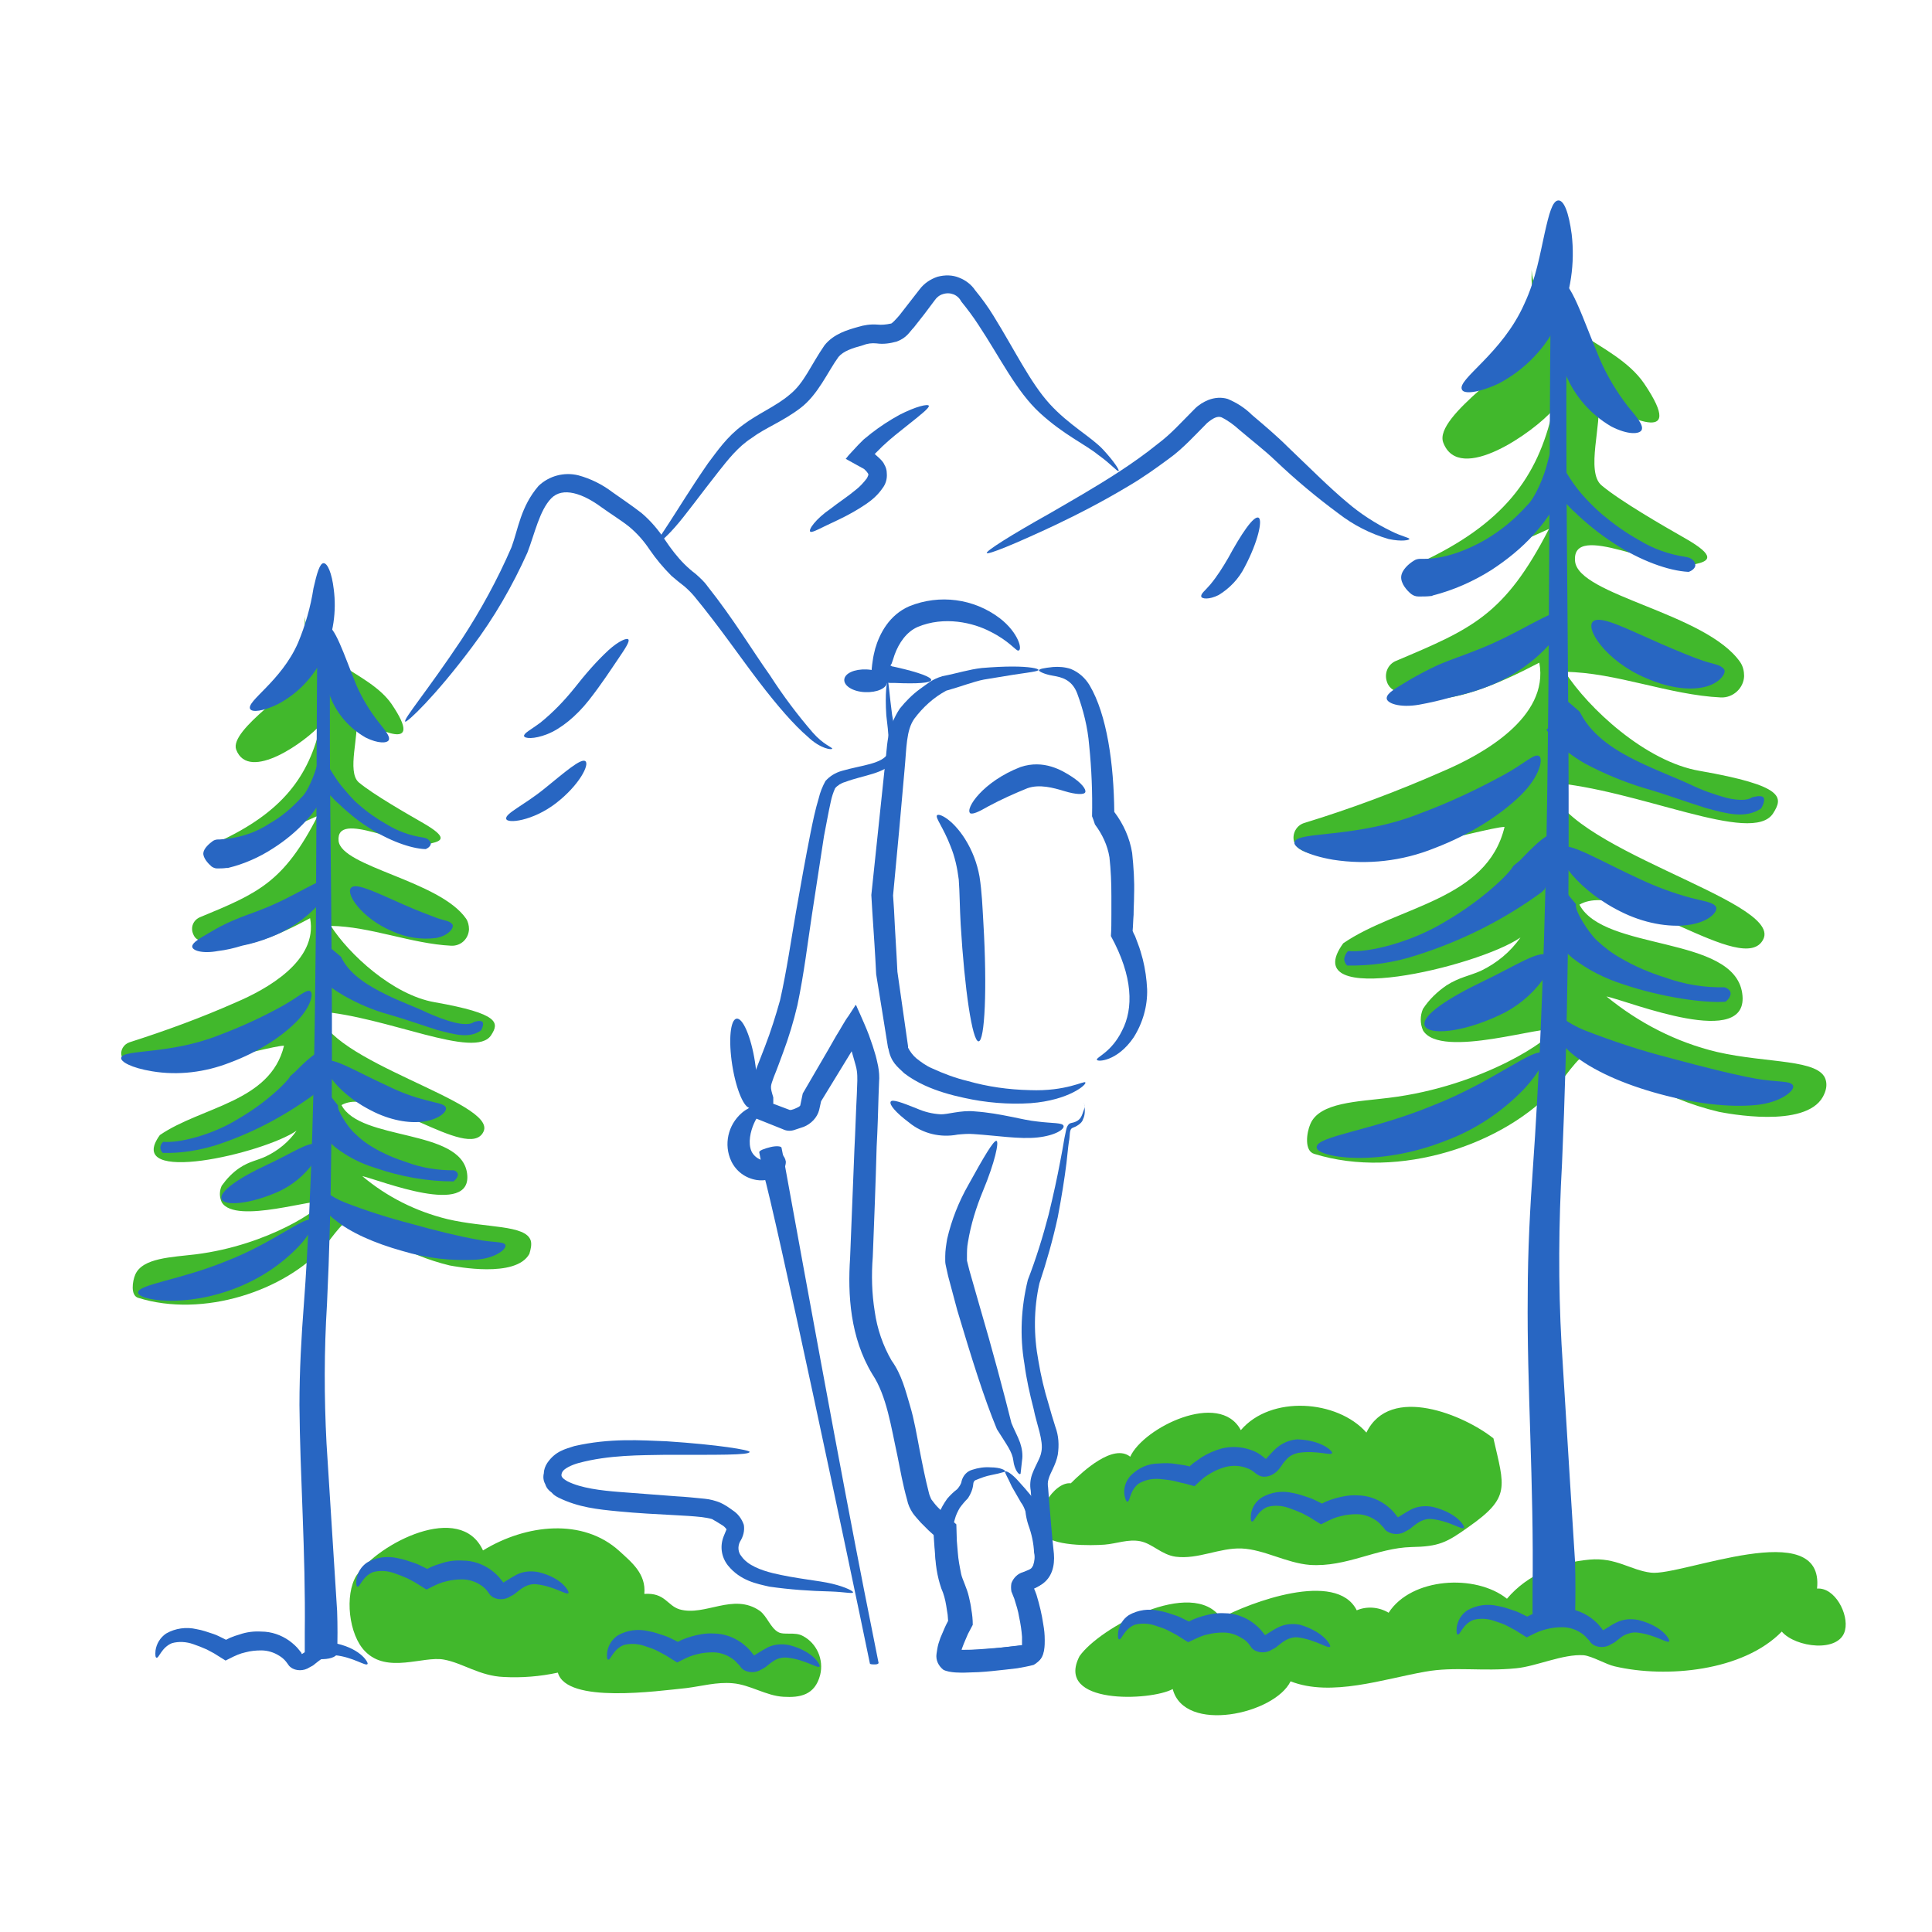 <?xml version="1.0" encoding="utf-8"?>
<!-- Generator: Adobe Illustrator 28.0.0, SVG Export Plug-In . SVG Version: 6.00 Build 0)  -->
<svg version="1.1" id="Layer_1" xmlns="http://www.w3.org/2000/svg" xmlns:xlink="http://www.w3.org/1999/xlink" x="0px" y="0px"
	 viewBox="0 0 400 400" style="enable-background:new 0 0 400 400;" xml:space="preserve">
<style type="text/css">
	.st0{fill:#41B82C;}
	.st1{fill:#2866C2;}
</style>
<path class="st0" d="M378,223.6c-1.2-4.4-12.1-3.4-22.5-5.8c-8.4-2-16.2-6-22.9-11.5c4.7,1,29.9,11.3,28.1-0.7s-28.6-8.6-33.7-18.3
	c9.4-5.5,34.2,15.4,38.1,7.1c3.8-8.1-42.6-18.8-44.3-32.4c18.2,1.3,42,13.1,46.3,6.4c2.1-3.3,2.5-5.7-15.2-8.8
	c-11.2-1.9-23.1-13-27.9-20.5c10.5,0.1,21.6,4.8,32.3,5.3c2.5,0.1,4.7-1.9,4.8-4.4c0-1-0.2-2-0.8-2.9c-7.1-10.2-33.5-13.8-34.2-20.9
	c-0.8-8.5,17.7,2.2,24.9,0.6c2.8-0.6,4.5-1.6-2.2-5.4c-4.4-2.5-13.4-7.7-17.2-10.9c-3.4-2.8,0.2-13.1-0.8-17.3
	c5.5,2.7,18.8,9.8,9.6-3.8c-6.2-9.1-22.4-11.4-23.3-23.5v2.1l0.8,12.2c-2.9,4.6-21.1,16-19.1,21.4c3.3,8.9,18.9-2.3,22.7-6.7
	c-3.1,14-10.3,23.6-27.5,31.6c5.8,2.7,21-4.4,26.7-7c-9.2,17.9-16,20.7-31.6,27.3c-1.8,0.7-2.6,2.7-1.9,4.5c0.2,0.6,0.7,1.2,1.2,1.5
	c8.3,5.5,22.6-1.6,30.3-5.6c2.1,11.4-12,19.1-20,22.5c-9.3,4.1-18.9,7.7-28.7,10.7c-1.6,0.5-2.5,2.2-2.1,3.8
	c0.2,0.7,0.6,1.2,1.2,1.6c7.9,5,38.1-4.5,42.4-4.6c-3.6,15.2-22.2,16.4-33.4,24.1c-10,13.8,27.9,4.9,36.7-1.2
	c-2.1,3-4.9,5.3-8.2,6.9c-2.5,1.1-4.4,1.3-7.1,3c-1.9,1.3-3.6,2.9-4.9,4.9c-0.6,1.4-0.6,3,0,4.4c3.6,6.2,26.2-1.5,26.7,0.1
	c0.4,1.3-14,11.5-33.8,13.9c-6.3,0.8-14.3,0.9-16.2,5.4c-0.8,1.8-1.3,5.6,0.8,6.2c17.4,5.4,39.5-1.8,50.3-14.1
	c2.2-2.4,5-7.4,8.3-7.6c1.9-0.1,7,5.2,8.5,6.1c5.1,3.2,10.8,5.5,16.7,6.9c1.6,0.3,17.8,3.5,21.5-3.1
	C378.1,225.8,378.3,224.7,378,223.6z"/>
<path class="st0" d="M309.2,297.8c-6-4.8-21.4-11.3-26.3-1.2c-6-6.8-19.8-7.8-26-0.5c-4.4-8.3-20.2-0.5-22.9,5.5
	c-3.5-2.8-9.8,3-12.3,5.5c-3.5-0.4-8,6.8-5.9,10.3c1.7,2.8,10.2,2.6,12.9,2.4c2.5-0.2,4.9-1.2,7.4-0.7s4.4,2.8,7.3,3.2
	c4.7,0.6,9.1-1.9,13.7-1.7s9.2,3,14.1,3.4c7.6,0.5,13.8-3.5,21-3.7c5.7-0.1,7.3-0.9,11.9-4.2C312.8,310,311.5,307.9,309.2,297.8z"/>
<path class="st0" d="M223.5,342.9c4-5.8,23.4-16.5,29.3-7.9c5.9-3.2,23.9-10,28.1-1.6c2.1-0.9,4.6-0.7,6.6,0.5
	c4.7-7.3,18-8.1,24.5-2.9c4.3-5.1,10.6-7.5,17.1-8.1c5.5-0.5,8.5,2.2,12.7,2.7c6.2,0.8,36-12,34.4,3.3c3.7-0.3,6.6,5.3,5.8,8.6
	c-1.1,4.8-10.3,3.6-13.1,0.3c-8,8.2-23.9,9.7-34.6,7.2c-1.8-0.4-4.6-2.1-6.4-2.3c-4.3-0.3-9.8,2.3-14,2.7c-7,0.7-12.7-0.4-18.8,0.7
	c-8.6,1.5-19.5,5.3-27.9,2c-3.3,6.8-22,10.9-24.4,1.6C238.2,352.2,218.3,353,223.5,342.9z"/>
<path class="st0" d="M73.8,326.2c4.6-6.7,21.5-15.4,26.2-5.2c9-5.5,20.7-6.7,28.2,0.1c2.5,2.3,5.6,4.7,5.2,8.9
	c4.3-0.3,4.7,2.4,7.3,3.2c5.3,1.5,11.1-3.5,16.6,0.3c1.5,1.1,2.2,3.5,3.8,4.4c1.2,0.7,3.5-0.1,5.1,0.8c2.9,1.5,4.4,4.9,3.6,8.1
	c-1.1,4.2-4.2,4.7-7.6,4.5c-3.6-0.2-6.9-2.5-10.5-2.8c-3.3-0.3-6.4,0.6-9.6,1c-6,0.6-24.8,3.3-26.6-3.2c-3.7,0.8-7.5,1.1-11.2,0.9
	c-5-0.2-8.5-2.9-12.4-3.6c-4.3-0.8-11.7,3-16.3-1.7C72.2,338.5,71.3,330.2,73.8,326.2z"/>
<path class="st1" d="M215.1,138.8c0-0.3,1-0.5,2.9-0.7c1.2-0.1,2.5,0,3.7,0.4c1.7,0.7,3,1.9,3.9,3.4c3.6,6.1,5,16.3,5.1,26.2l0,0
	c1.9,2.5,3.2,5.4,3.7,8.5c0.3,2.9,0.5,5.8,0.4,8.7c0,1.4-0.1,2.7-0.1,4.1c-0.1,1.1-0.1,2.2-0.2,3.3c-0.1-0.2,0.2,0.6,0.5,1.1
	l0.6,1.6c0.4,1,0.7,2.1,1,3.2c0.5,2,0.8,4.1,0.9,6.2c0.1,3.5-0.9,7-2.8,10c-3.4,5-7.6,5.1-7.6,4.6c-0.2-0.5,3-1.5,5.2-6
	c2.4-4.6,2.3-11.2-2.3-19.6c0.1-1.4,0.1-2.9,0.1-4.4c0-1.3,0-2.6,0-3.9c0-2.7-0.1-5.3-0.4-8c-0.4-2.5-1.5-4.8-3-6.8l-0.3-0.9
	l-0.3-0.8c0.1-4.9-0.1-9.8-0.6-14.7c-0.3-3.7-1.2-7.3-2.5-10.8c-1.1-2.8-3.2-3.3-5-3.6S215.1,139,215.1,138.8z"/>
<path class="st1" d="M224.4,228.4c0.1,0,0.2,0.5,0.2,1.5c0,0.7-0.1,1.3-0.4,1.9c-0.2,0.8-1.5,1.5-2.1,1.7c-0.8,0.3-0.5,1.5-0.8,2.9
	c-0.2,1.3-0.3,2.8-0.5,4.4c-0.4,3.2-1,7-1.8,11.2c-1,4.6-2.3,9.2-3.8,13.7c-1.2,5.3-1.2,10.8-0.2,16.1c0.5,3,1.2,6,2.1,8.9
	c0.4,1.5,0.9,3.1,1.4,4.7c0.7,1.9,0.8,3.8,0.5,5.8c-0.4,2.1-1.6,3.8-1.9,5c-0.2,0.6-0.2,1.2-0.1,1.8l0.2,2.7c0.3,3.6,0.6,7.3,1,11
	c0.1,1.2,0,2.5-0.4,3.6c-0.5,1.4-1.5,2.5-2.8,3.1c-1.2,0.6-0.7,0.3-0.9,0.5c0,0.1,0-0.1,0.5,1.3c0.6,2,1.1,4,1.4,6.1
	c0.2,1.1,0.3,2.1,0.3,3.2c0,0.8,0.1,3.5-1.4,4.5c-0.8,0.4-1.6,0.7-2.5,0.8l-1.6,0.2l-3.1,0.4c-2.1,0.2-4.2,0.4-6.3,0.5
	c-1.4,0.1-2.7,0.1-4.1-0.1c-1.8-0.1-3.1-1.6-3-3.3c0-0.1,0-0.3,0-0.4c0.2-1.5,0.6-2.9,1.2-4.2l1.2-2.5l-0.2-1.6
	c-0.1-0.7-0.2-1.5-0.4-2.2c-0.3-1.5-0.9-2.4-1.6-4.5c-0.4-1.7-0.7-3.5-0.9-5.2l-0.2-2.6l-0.1-1.5l-1-0.9l-1.7-1.7
	c-0.5-0.6-1.1-1.2-1.6-1.9c-0.6-0.9-1-1.8-1.2-2.8c-0.9-3.2-1.4-6.1-2-9.1c-1.3-5.9-2.2-12.4-5.2-16.9c-4.6-7.6-5.1-16.5-4.6-24
	c0.3-7.7,0.6-15.2,0.9-22.6c0.2-3.8,0.3-7.6,0.5-11.4l0.1-2.8c0-0.7,0-1.3-0.1-2c-0.1-0.8-0.4-1.6-0.6-2.4l-0.4-1.4
	c0,0-0.1-0.4-0.1-0.2l-1.1,1.8L170,228l-0.4,1.8c-0.4,1.6-1.7,2.9-3.2,3.5c-0.6,0.2-1.2,0.4-1.8,0.6c-0.8,0.3-1.7,0.3-2.5-0.1
	l-5.5-2.2l-2.4-1l1.5-2.1l0.3-0.5v-0.1v-0.1c-0.3-1-0.4-2.1-0.4-3.1c0-0.6,0.2-1.3,0.4-1.9l0.5-1.3c0.6-1.6,1.3-3.3,1.9-4.9
	c1.2-3.1,2.2-6.3,3.1-9.5c1.4-6.2,2.3-12.6,3.3-18.3s2-11.3,3-16.3c0.5-2.5,1-4.9,1.7-7.2c0.3-1.3,0.8-2.5,1.4-3.6
	c0.9-1,2-1.7,3.4-2.1c4.1-1.2,8.4-1.4,9.6-3.7c0.6-1.1,0.1-2.5,0-4s-0.3-2.7-0.4-3.8c-0.3-4.6,0.1-7,0.3-7s0.3,2.4,0.9,6.9
	c0.2,1.1,0.4,2.4,0.7,3.7s1,2.9,0.1,5s-2.9,2.9-4.8,3.5s-3.9,1-5.7,1.7c-0.8,0.2-1.6,0.7-2.1,1.3c-0.4,0.9-0.7,1.8-0.9,2.8
	c-0.5,2.2-0.9,4.6-1.4,7.1l-2.5,16.3c-0.9,5.9-1.6,12-3,18.7c-0.8,3.4-1.8,6.7-3,9.9c-0.6,1.6-1.2,3.3-1.9,5c-0.7,2-0.8,1.9-0.1,4.2
	v1.1l-0.1,1.1l-0.9,1.4l-0.9-3l5.3,2c0.1,0,0,0,0.3,0c0.4-0.1,0.7-0.2,1.1-0.4c0.7-0.3,0.8-0.5,0.8-0.6l0.5-2.4l5.3-9.1l1.6-2.8
	c0.9-1.4,1.7-3,2.6-4.2l1.3-2c0.2-0.6,0.4,0.2,0.5,0.4l0.5,1.1c0.6,1.4,1.3,2.9,1.9,4.5l0.8,2.3l0.4,1.3c0.3,0.9,0.5,1.9,0.7,2.8
	c0.2,1.1,0.3,2.2,0.2,3.4l-0.1,2.6c-0.1,3.5-0.2,7.1-0.4,10.7c-0.2,7.5-0.5,15.1-0.8,22.8c-0.3,3.8-0.2,7.6,0.4,11.3
	c0.5,3.6,1.7,7.1,3.5,10.2c2.1,2.9,2.9,6.3,3.8,9.3s1.4,6.1,2,9.2s1.2,6.1,1.9,8.8c0.1,0.5,0.3,0.9,0.5,1.4c0.4,0.5,0.8,1.1,1.3,1.6
	l1.5,1.5l0.8,0.7l1.6,1.4l0.1,3.4l0.2,2.4c0.1,1.5,0.4,3,0.7,4.5c0.2,1,1.2,2.9,1.6,4.7c0.2,0.9,0.4,1.7,0.5,2.6
	c0.2,1.1,0.3,2.1,0.3,3.2l-1,1.9l-0.6,1.4c-0.4,0.9-0.8,2.1-0.7,1.8c0.1,0.1-0.6,0.1,2.2,0.1c2-0.1,4.1-0.2,6.1-0.5l3-0.3l1.7-0.2
	c0.1,0.5,0.1-1.9-0.2-3.6c-0.3-1.8-0.6-3.6-1.2-5.4c0-0.5-1.4-2.5-0.8-4c0.3-0.8,0.8-1.4,1.6-1.8c0.8-0.4,1.6-0.7,1.8-0.8
	c1-0.5,1.2-1.1,1.1-2.9c-0.3-3.7-0.5-7.3-0.8-10.9l-0.2-2.6c-0.2-1.1-0.1-2.3,0.3-3.4c0.8-2.1,1.7-3.3,1.9-4.6
	c0.5-2.3-1-5.8-1.6-8.9c-0.8-3.1-1.5-6.2-1.9-9.3c-1-5.8-0.7-11.7,0.7-17.4c1.7-4.4,3.1-8.9,4.3-13.5c1-4.1,1.8-7.8,2.4-11
	c0.3-1.6,0.6-3.1,0.8-4.4c0.1-0.7,0.3-1.4,0.4-2s0.4-1.5,1.1-1.6c2.2-0.4,2.2-1.8,2.6-2.7S224.4,228.4,224.4,228.4z"/>
<path class="st1" d="M208.1,304.7c0.2-0.3,1.4,0.4,2.8,2c0.9,1,1.8,2,2.6,3c0.6,0.7,1.1,1.5,1.5,2.4c0.2,0.9,0.4,1.7,0.8,2.5
	c1,2,1.6,4.2,1.9,6.5c0.3,1.5,0.2,3-0.2,4.4c-0.4,1.8-2.9,3.3-3.5,3.4c-0.2,0.2-0.2,0,0,0.6c0.5,1.4,1,2.8,1.3,4.3
	c0.3,1.5,0.6,3.1,0.8,4.6c0.1,0.9,0.1,1.8,0,2.8c0,1.5-0.8,2.8-2.1,3.5c-1.1,0.3-2.3,0.5-3.4,0.7l-2.6,0.3c-1.8,0.2-3.6,0.4-5.4,0.5
	l-2.9,0.1c-0.5,0-3.1,0.1-4.4-0.6c-1-0.8-1.6-2-1.4-3.3c0.1-0.7,0.2-1.4,0.4-2.1l0.4-1.2c0.3-0.7,0.6-1.4,0.9-2.1s0.8-1.6,0.7-1.4
	c0-0.4-0.1-0.9-0.1-1.3c-0.1-0.6-0.2-1.3-0.3-1.9c-0.2-1.2-0.5-2.4-1-3.5c-0.9-2.6-1.3-5.3-1.3-8.1c-0.1-1.2-0.1-2.4,0-3.6
	c0.1-1.3,0.4-2.6,0.8-3.8c0.4-1.1,1-2.1,1.7-3.1c0.6-0.7,1.3-1.4,2.1-2c0.4-0.5,0.8-1,0.9-1.7c0.3-1.1,1.1-2,2.2-2.3
	c1.2-0.4,2.5-0.6,3.8-0.5C207.1,303.8,208.3,304.4,208.1,304.7c-1,0.3-1.9,0.5-2.9,0.7c-1.1,0.2-2.1,0.6-3.1,1
	c-0.4,0.1-0.6,0.5-0.6,0.9c-0.1,1-0.5,2-1.1,2.9c-0.6,0.6-1.2,1.3-1.7,2c-0.4,0.7-0.8,1.5-1,2.3c-0.3,0.9-0.4,1.7-0.4,2.6
	c0.1,1.1,0.2,2.2,0.2,3.4c0.2,2.3,0.6,4.5,1.4,6.7c0.6,1.3,1.1,2.8,1.4,4.2c0.2,0.7,0.3,1.5,0.4,2.2c0.2,1,0.2,1.9,0.3,2.9
	c-0.7,1.4-0.8,1.6-1.1,2.4l-0.8,1.8l-0.3,0.9l0,0l0,0c-0.7,0,1.8,0,3.5-0.1l5.2-0.4l4.1-0.5l0,0c0-0.2,0-1.1,0-1.7
	c-0.1-1.4-0.3-2.7-0.6-4.1c-0.2-1.3-0.6-2.5-1-3.8l-0.6-1.5c-0.1-0.6-0.1-1.1,0-1.7c0.4-1.1,1.3-2,2.4-2.3c1.8-0.7,1.7-0.7,2.1-1.4
	c0.3-0.9,0.4-1.8,0.2-2.6c-0.1-2-0.5-3.9-1.2-5.8c-0.3-0.9-0.5-1.9-0.6-2.8c-0.2-0.6-0.5-1.3-0.9-1.8l-1.9-3.3
	C208.6,305.8,208,304.9,208.1,304.7z"/>
<path class="st1" d="M210.8,134.7c-0.5,0-1.9-2-5.7-3.9c-3.6-1.9-9.6-3.3-15.1-1c-2.3,1-3.9,3.3-4.8,5.8c-0.2,0.6-0.4,1.3-0.6,1.8
	l-0.2,0.3c-0.1,0.2,0.1,0.1,0.2,0.2c0.1,0.1,0.2,0.1,0.3,0.1l0.9,0.2c4.4,1,7.1,2,7,2.6s-2.9,0.8-7.5,0.6h-0.9l-1.5-0.1
	c-0.6,0-1.1-0.1-1.6-0.2l-0.8-0.1c-0.3,0-0.1-0.5-0.1-0.7c0-1.2,0.1-2.4,0.3-3.6c0.1-0.8,0.3-1.6,0.5-2.4c0.9-3.1,2.9-7,7.1-8.8
	c6.2-2.5,13.3-1.6,18.7,2.5C210.9,131,211.8,134.7,210.8,134.7z"/>
<path class="st1" d="M224.7,224.1c0.4,0.4-3.4,3.7-11.3,4.3c-4.6,0.3-9.3-0.1-13.8-1.1c-2.8-0.6-5.6-1.4-8.2-2.6
	c-1.5-0.7-2.9-1.5-4.2-2.5c-1.3-1.3-2.8-2.2-3.3-5.3v0.3c-0.8-4.9-1.6-10.1-2.5-15.5c-0.2-4.2-0.5-8.5-0.8-13l-0.2-3.4l2.8-26.6
	c0.3-2.1,0.3-3.8,0.7-6.1c0.4-2.1,1.2-4.1,2.4-5.9c1.2-1.5,2.6-2.9,4.1-4c1.6-1.1,2.4-2,4.7-2.7c3.1-0.6,5.5-1.4,8.2-1.7
	c2.4-0.2,4.6-0.3,6.3-0.3c3.5,0,5.4,0.4,5.4,0.7s-1.9,0.5-5.2,1l-6.1,1c-2.1,0.4-4.9,1.5-7.8,2.3c-2.6,1.4-4.8,3.4-6.6,5.8
	c-1.7,2.4-1.6,6.1-2,10.3c-0.7,8.1-1.5,16.9-2.4,26.3l0.2,3c0.2,4.4,0.5,8.6,0.7,12.8l2.2,15.4v0.3l0,0c0.4,0.8,1,1.6,1.7,2.2
	c1,0.8,2.1,1.6,3.3,2.1c2.4,1.1,4.8,2,7.3,2.6c4.2,1.2,8.5,1.8,12.9,1.9C220.7,226,224.5,223.7,224.7,224.1z"/>
<path class="st1" d="M200.9,168.4c-1.2-0.9,2.6-6.6,10.4-9.6c4.8-1.6,8.6,0.7,10.6,2s3,2.6,2.8,3.2s-2,0.5-4.3-0.2s-5.2-1.5-7.7-0.6
	c-2.7,1.1-5.4,2.3-8,3.7C202.6,168.1,201.5,168.6,200.9,168.4z"/>
<path class="st1" d="M194,168.8c0.4-0.5,3.2,0.8,5.8,4.9c1.5,2.4,2.5,5,3,7.8c0.5,3.2,0.6,6.2,0.8,9.6c0.8,13.5,0.3,24.5-1,24.5
	s-2.9-10.8-3.7-24.2c-0.2-3.3-0.2-6.7-0.4-9.3c-0.3-2.4-0.8-4.7-1.7-6.9C195.3,171.3,193.6,169.3,194,168.8z"/>
<path class="st1" d="M184.4,228.1c0.3-0.6,2.4,0.2,5.4,1.4c1.6,0.7,3.2,1.1,4.9,1.2c1.3,0.1,4.3-0.9,7.1-0.6c5.6,0.4,9.8,1.8,13,2.1
	c3.1,0.4,5.2,0.2,5.4,0.9s-1.7,2-5.4,2.4s-8.5-0.4-13.2-0.7c-1.1-0.1-2.2,0-3.3,0.1c-3.6,0.7-7.3-0.2-10.1-2.5
	C185.4,230.3,184.1,228.7,184.4,228.1z"/>
<path class="st1" d="M211.3,305.1c-0.3,0.5-1.3-0.9-1.5-2.7s-1.4-3.3-3.4-6.5c-2.7-6.5-5.3-14.9-8.2-24.6l-1.9-7.1l-0.4-1.8
	c-0.1-0.4-0.2-0.9-0.2-1.3v-1c0-1.2,0.2-2.4,0.4-3.6c0.9-3.9,2.4-7.7,4.4-11.2c3.2-5.8,5.2-9.2,5.8-9.1s-0.3,4.4-2.8,10.4
	c-1.4,3.4-2.5,6.9-3.1,10.6c-0.2,1-0.2,2-0.2,3v0.8l0.1,0.4l0.4,1.6l2,7c2.8,9.5,5.2,18.6,6.7,24.6c0.5,1.3,1.3,2.7,1.8,4.1
	c0.4,1.2,0.6,2.5,0.4,3.7L211.3,305.1z"/>
<path class="st1" d="M162.2,239.6l-0.4-2c-0.1-0.3-1.1-0.4-2.3-0.1s-2.4,0.7-2.3,1.1l0.8,4.1c2.5,8.4,17.7,80.3,22.1,101.7
	c0,0.2,0.6,0.2,1.1,0.2s0.7-0.2,0.7-0.3C178,324.9,174.2,305.6,162.2,239.6z"/>
<path class="st1" d="M160.4,238.7c0.2-0.2,0.7-0.3,1.4,0.2c0.5,0.4,0.8,1,0.9,1.6c0,0.9-0.4,1.8-1.1,2.4c-1.4,1.2-3.2,1.7-5,1.4
	c-2.3-0.4-4.2-1.8-5.2-3.9c-1.6-3.4-0.7-7.5,2.2-10c2.1-1.8,4-1.5,4.1-0.9s-0.9,1.5-1.6,3.1s-1.3,4-0.5,5.8c0.4,0.8,1.1,1.4,1.9,1.7
	c0.7,0.2,1.5,0.3,2.3,0.1C160.7,240.9,160,239.2,160.4,238.7z"/>
<path class="st1" d="M174.8,140.7c0.1-1.3,2.1-2.2,4.6-2.1s4.4,1.3,4.3,2.6s-2.1,2.2-4.6,2.1S174.7,142,174.8,140.7z"/>
<path class="st1" d="M152.5,210.9c1.3-0.2,3,3.8,3.8,8.9s0.4,9.4-0.9,9.6s-3-3.8-3.8-8.9S151.2,211.1,152.5,210.9z"/>
<path class="st1" d="M302.7,80.7c-1.2-2.1,8.3-7.4,12.9-17.8c2.4-5.1,3.3-10.6,4.2-14.6s1.6-6.7,2.8-6.8s2.2,2.5,2.8,7
	c0.7,6-0.2,12.1-2.6,17.7c-2.6,5.7-7,10.3-12.5,13.2C306,81.4,303.1,81.6,302.7,80.7z"/>
<path class="st1" d="M339.9,89c-0.4,0.9-2.8,1.1-6.3-0.7c-4.3-2.5-7.6-6.3-9.5-10.9c-1.9-4.2-2.8-8.8-2.9-13.4
	c0-3.4,0.6-5.6,1.6-5.8c2.3-0.6,4.9,7.8,8.4,16.1c1.5,3.5,3.5,6.8,5.8,9.8C338.9,86.4,340.3,88,339.9,89z"/>
<path class="st1" d="M294.5,115.7h-0.4c-0.5,0-1,0.1-1.4,0.4c-1,0.6-2.5,1.9-2.6,3.3s1.2,2.9,2.1,3.6c0.4,0.3,0.9,0.5,1.5,0.5
	c0.9,0,1.8,0,2.6-0.1c0.1,0,0.2,0,0.3-0.1c4.3-1.1,8.4-2.9,12.2-5.3c3.2-2.1,6.2-4.5,8.8-7.4c1.5-1.7,2.9-3.5,4-5.4
	c0.5-0.9,0.9-1.9,1-2.9c0.2-0.1,0.6,0.8,1,1.2l0.7,0.8c0.4,0.4,1.1,1.2,1.7,1.7c2.5,2.4,5.1,4.5,8,6.4c5.6,3.7,11.5,5.8,15.6,6
	c0.1,0,1.4-0.5,1.4-1.4c0-0.2-0.1-0.5-0.2-0.7c-0.4-0.6-1.1-0.9-1.8-1c-3.4-0.5-6.8-1.7-9.7-3.5c-2.7-1.5-5.2-3.3-7.6-5.3
	c-1.5-1.3-3-2.8-4.3-4.3c-1.1-1.3-2.1-2.7-3-4.2c-1-1.6-2.2-3.9-3.1-4.9c0-0.6-0.2,0-0.9,2.6c-0.6,2.7-2.6,7.5-4.3,9
	c-2.5,2.8-5.3,5.1-8.5,7C304,113.8,299.1,115.8,294.5,115.7z"/>
<path class="st1" d="M287.1,144.5c0.1-1.1,1.9-2,5-3.9c1.6-0.9,3.4-1.9,5.8-3c2.6-1.1,4.8-1.8,7.3-2.8c9.8-3.7,16.6-9.2,18.3-7.8
	c0.8,0.7,0,3.2-2.6,6.3c-3.5,3.9-7.9,6.9-12.8,8.8c-2.5,1-5.1,1.7-7.8,2.3c-2.1,0.6-4.3,1.1-6.5,1.5
	C289.8,146.6,287,145.6,287.1,144.5z"/>
<path class="st1" d="M356.9,138.5c0.7,0.7-0.8,3.1-4.3,3.8c-3.4,0.7-7.7-0.1-11.8-1.9c-8.3-3.5-12.8-10.4-10.9-11.8
	c1.6-1.2,6.9,1.6,14,4.7c3.5,1.5,6.6,2.8,8.7,3.5S356.2,137.6,356.9,138.5z"/>
<path class="st1" d="M268,174.4c0.4-2.4,12.9-0.7,26.3-6.1c5.9-2.2,11.6-4.9,17.1-7.9c4.2-2.3,6.2-4.4,7.2-3.9s0.2,4.3-3.8,8.2
	s-10.2,8-17.8,10.9c-6.7,2.7-13.9,3.5-21,2.4C270.7,177.1,267.8,175.4,268,174.4z"/>
<path class="st1" d="M327.3,147.8l-0.3-0.5c-4.2-3.6-5.3-5-3.3,1.6c-1.9,1-3.5,2-3.5,2.2c0.4,0.6,0.8,1.3,1.2,1.9
	c2,1.9,4.2,3.6,6.6,5c3.9,2.1,8,3.8,12.2,5.1c4.6,1.3,8.8,2.9,13,4.2c4.1,1.1,8.1,2.3,11.4,0.1c0.1-0.1,1-1.7,0.5-2.3s-2.4,0-2.4,0
	c-0.9,0.7-3.1,0.6-5.2,0.1c-2.6-0.7-5.1-1.6-7.6-2.8c-3-1.4-6.8-2.8-10.9-4.8S329.8,152.6,327.3,147.8z"/>
<path class="st1" d="M317.3,329.1v5.4c0,0.9,1.9,1.6,4.1,1.7c2.4,0.1,4.6-0.6,4.7-1.5c0.1-3.8,0.1-7.6,0-11.3
	c-0.4-5.9-1.4-22.5-2.8-45.1c-0.7-12.5-0.6-25,0.1-37.4c0.6-13.7,1-28.2,1.2-43.1c0.4-29.6,0-60.4-0.2-87.3s-0.1-50.1,0.2-64.7
	c0-0.4-1-0.8-1.9-0.7s-1.5,0.3-1.4,0.7c-0.5,26.4-0.4,52.8-0.7,94.8c-0.2,21-0.4,46-1.8,76.7c-0.4,7.7-0.8,15.7-1.4,24.1
	s-1.1,17.5-1.1,26.8C316.1,286.8,317.6,307.1,317.3,329.1z"/>
<path class="st1" d="M319.2,184.7l0.6-0.6c0.1-0.1,3.4-9.7,2.1-11.2s-7.2,5.4-7.4,5.4l-1.2,1c-0.8,1.6-6.5,7.1-13.9,11.4
	c-7.3,4.5-16.3,6.6-20.3,6.2c-0.4,0.4-0.7,1-0.8,1.6c0,0.5,0.2,1,0.6,1.4c4.9,0.1,9.7-0.6,14.3-2.1
	C302.7,194.8,311.4,190.4,319.2,184.7z"/>
<path class="st1" d="M355.3,187.8c0.4,0.9-1.3,2.9-5.1,3.6s-9,0-13.9-2.3c-9.8-4.6-14.7-12.2-13.2-13.6s8.1,2.7,16.4,6.5
	c3.4,1.6,6.9,2.9,10.6,3.9C352.8,186.6,354.8,186.8,355.3,187.8z"/>
<path class="st1" d="M295,212.4c-0.9-2.1,5.1-5.9,12-9.2s11.7-6.6,13.5-5.4c0.8,0.6,0.6,2.7-1.2,5.2c-2.3,3.1-5.4,5.6-8.9,7.2
	C302.5,213.9,295.8,214.3,295,212.4z"/>
<path class="st1" d="M326.3,187.2l-1.5-1.8c-0.6-0.9-1.5-1.4-2.6-1.5c-2.1-0.3-1.5,4.9-1.6,5.2c0,0.8,0,1.6,0.1,2.4
	c0.4,1,0.9,2,1.4,3c0.9,1.4,2.1,2.7,3.4,3.8c3.2,2.5,6.8,4.3,10.6,5.5c8,2.7,16.7,3.9,21.1,3.6c0.1,0,1.2-0.9,1.1-1.8
	s-1.3-1.2-1.3-1.2c-4.2,0.1-8.3-0.6-12.2-2c-3.2-1-6.3-2.3-9.2-4c-1.8-1-3.5-2.3-5-3.7C329,193.2,325.9,188.5,326.3,187.2z"/>
<path class="st1" d="M272.6,237.5c0-2.3,11.4-3.4,24-8.6c12.6-4.9,21.2-12.3,22.9-10.8c0.8,0.7-0.5,3.6-3.9,7.3
	c-4.5,4.7-10,8.4-16.1,10.7C285,241.9,272.3,239.5,272.6,237.5z"/>
<path class="st1" d="M371.2,224.7c0.6,0.9-2.3,3.6-7.8,4.1s-12.4-0.3-19.8-2.3s-14-4.9-18.2-8.4c-2.1-1.8-3.6-3.6-4.1-5.4
	s0-2.8,0.5-2.8c1.2,0.1,2.2,1.8,6.5,3.5c5.7,2.2,11.4,4.1,17.3,5.6c7,1.9,13.4,3.5,17.8,4.3S370.7,223.7,371.2,224.7z"/>
<path class="st0" d="M109.9,256.9c-1-3.4-9.3-2.6-17.3-4.5c-6.5-1.6-12.5-4.6-17.6-8.9c3.6,0.8,23,8.7,21.7-0.6s-22.1-6.6-26-14.1
	c7.2-4.2,26.4,11.9,29.4,5.5c3-6.2-32.8-14.5-34.1-24.9c14,1,32.4,10.1,35.7,4.9c1.6-2.5,1.9-4.4-11.7-6.8
	c-8.7-1.5-17.8-10-21.5-15.8c8.1,0.1,16.7,3.7,24.9,4.1c2,0.1,3.6-1.4,3.7-3.4c0-0.8-0.2-1.6-0.6-2.2c-5.5-7.9-25.8-10.7-26.4-16.1
	c-0.6-6.6,13.7,1.7,19.2,0.5c2.2-0.5,3.5-1.2-1.7-4.2c-3.3-1.9-10.3-5.9-13.3-8.4c-2.6-2.2,0.2-10.1-0.6-13.3
	c4.2,2.1,14.5,7.6,7.4-2.9c-4.8-7-17.2-8.8-18-18.1v1.6l0.6,9.4c-2.2,3.6-16.3,12.4-14.8,16.5c2.6,6.9,14.6-1.8,17.5-5.2
	c-2.4,10.8-8,18.2-21.2,24.3c4.5,2.1,16.1-3.4,20.6-5.4c-7.1,13.8-12.3,16-24.4,21c-1.4,0.6-2,2.1-1.4,3.5c0.2,0.5,0.5,0.9,0.9,1.1
	c6.4,4.2,17.4-1.2,23.3-4.4c1.7,8.9-9.2,14.8-15.3,17.4c-7.2,3.2-14.6,5.9-22.1,8.3c-1.2,0.4-2,1.7-1.6,2.9c0.1,0.5,0.5,1,0.9,1.3
	c6.1,3.9,29.4-3.5,32.7-3.5c-2.8,11.7-17.1,12.6-25.7,18.5c-7.7,10.6,21.5,3.8,28.3-0.9c-1.6,2.3-3.8,4.1-6.3,5.3
	c-1.9,0.9-3.4,1-5.5,2.4c-1.5,1-2.7,2.3-3.7,3.7c-0.5,1.1-0.5,2.3,0,3.4c2.8,4.8,20.2-1.2,20.6,0.1c0.3,1-10.8,8.8-26,10.7
	c-4.9,0.6-11,0.7-12.5,4.2c-0.6,1.4-1,4.3,0.6,4.8c13.4,4.2,30.4-1.4,38.7-10.8c1.7-1.9,3.9-5.7,6.4-5.9c1.4-0.1,5.4,4,6.6,4.7
	c4,2.5,8.3,4.2,12.8,5.3c1.2,0.2,13.7,2.7,16.5-2.4C109.9,258.6,110.1,257.7,109.9,256.9z"/>
<path class="st1" d="M51.8,146.8c-0.9-1.6,6.4-5.7,9.9-13.7c1.5-3.6,2.6-7.4,3.2-11.3c0.7-3.1,1.3-5.2,2.1-5.2s1.7,2,2.1,5.4
	c0.6,4.6-0.1,9.3-2,13.6c-2,4.4-5.4,8-9.6,10.2C54.4,147.3,52.2,147.5,51.8,146.8z"/>
<path class="st1" d="M80.5,153.2c-0.3,0.7-2.2,0.8-4.8-0.5c-3.3-1.9-5.9-4.8-7.3-8.4c-1.4-3.3-2.2-6.8-2.2-10.3
	c0-2.6,0.4-4.3,1.2-4.5c1.8-0.4,3.8,6,6.4,12.4c1.2,2.7,2.7,5.2,4.5,7.5C79.7,151.2,80.8,152.4,80.5,153.2z"/>
<path class="st1" d="M45.5,173.8h-0.3c-0.4,0-0.8,0.1-1.1,0.3c-0.7,0.5-1.9,1.5-2,2.5s1,2.2,1.7,2.8c0.3,0.2,0.7,0.4,1.1,0.4
	c0.7,0,1.3,0,2-0.1h0.3c3.3-0.8,6.5-2.2,9.4-4.1c2.5-1.6,4.8-3.5,6.8-5.7c1.2-1.3,2.2-2.7,3.1-4.2c0.4-0.7,0.7-1.4,0.8-2.2
	c0.2-0.1,0.5,0.6,0.8,0.9l0.6,0.6c0.3,0.3,0.8,0.9,1.3,1.3c1.9,1.8,3.9,3.5,6.1,4.9c4.3,2.8,8.9,4.5,12,4.6c0.1,0,1-0.4,1.1-1.1
	c0-0.2-0.1-0.4-0.2-0.5c-0.3-0.5-0.8-0.7-1.4-0.8c-2.7-0.4-5.2-1.3-7.5-2.7c-2.1-1.2-4-2.5-5.8-4.1c-1.2-1-2.2-2.2-3.2-3.4
	c-0.9-1-1.6-2.1-2.3-3.2c-0.8-1.2-1.7-3-2.4-3.8c0-0.4-0.2,0-0.7,2s-2,5.8-3.3,6.9c-1.9,2.1-4.1,4-6.6,5.4
	C52.6,172.6,49.1,173.6,45.5,173.8z"/>
<path class="st1" d="M39.8,195.9c0.1-0.8,1.5-1.6,3.9-3c1.2-0.7,2.6-1.5,4.5-2.3c2-0.9,3.7-1.4,5.7-2.2c7.6-2.9,12.8-7.1,14.1-6
	c0.6,0.5,0,2.5-2,4.8c-2.7,3-6.1,5.3-9.9,6.8c-2,0.8-4,1.4-6,1.8c-1.6,0.5-3.3,0.9-5,1.1C41.9,197.5,39.7,196.8,39.8,195.9z"/>
<path class="st1" d="M93.6,191.3c0.6,0.6-0.6,2.4-3.3,2.9c-3.1,0.4-6.3-0.1-9.1-1.4c-6.4-2.7-9.9-8-8.4-9.1
	c1.2-0.9,5.3,1.2,10.8,3.6c2.7,1.2,5.1,2.1,6.7,2.7S93,190.6,93.6,191.3z"/>
<path class="st1" d="M25.1,219c0.3-1.8,10-0.6,20.3-4.7c4.5-1.7,8.9-3.7,13.2-6.1c3.2-1.8,4.8-3.4,5.6-3s0.2,3.3-2.9,6.4
	s-7.8,6.2-13.7,8.4c-5.1,2-10.7,2.7-16.1,1.8C27.2,221.1,24.9,219.8,25.1,219z"/>
<path class="st1" d="M70.8,198.5l-0.2-0.4c-3.3-2.8-4.1-3.8-2.6,1.2c-1,0.4-1.9,1-2.7,1.7c0.3,0.5,0.6,1,0.9,1.4
	c1.5,1.5,3.2,2.7,5.1,3.8c3,1.7,6.1,3,9.4,3.9c3.5,1,6.8,2.2,10,3.2c3.2,0.8,6.3,1.8,8.8,0.1c0.1,0,0.8-1.3,0.4-1.8s-1.8,0-1.8,0
	c-0.7,0.6-2.4,0.5-4,0.1c-2-0.5-4-1.3-5.8-2.1c-2.2-1.1-5.2-2.1-8.4-3.7S72.7,202.1,70.8,198.5z"/>
<path class="st1" d="M63.1,338.1v4.1c0,0.7,1.4,1.2,3.1,1.3c1.8,0.1,3.5-0.4,3.6-1.2c0.1-2.9,0.1-5.8,0-8.7
	c-0.3-4.6-1.1-17.4-2.2-34.8c-0.5-9.6-0.5-19.2,0.1-28.8c0.5-10.5,0.8-21.8,0.9-33.2c0.3-22.9,0-46.5-0.2-67.3s-0.1-38.6,0.1-49.9
	c0-0.3-0.8-0.6-1.5-0.6s-1.1,0.2-1.1,0.5c-0.4,20.3-0.3,40.7-0.5,73c-0.2,16.2-0.3,35.4-1.4,59.1c-0.3,5.9-0.6,12.1-1.1,18.6
	s-0.9,13.5-0.9,20.7C62.1,305.5,63.3,321.2,63.1,338.1z"/>
<path class="st1" d="M64.6,226.9l0.5-0.4c0.1-0.1,2.7-7.5,1.7-8.6S61.1,222,61,222l-0.9,0.8c-0.6,1.2-5,5.5-10.7,8.8
	c-5.6,3.5-12.5,5.1-15.6,4.8c-0.4,0.3-0.6,0.8-0.6,1.2c0,0.4,0.2,0.8,0.5,1.1c3.7,0.1,7.4-0.5,11-1.6
	C51.8,234.8,58.5,231.3,64.6,226.9z"/>
<path class="st1" d="M92.3,229.3c0.3,0.7-1,2.2-4,2.8s-6.9,0-10.7-1.8c-7.6-3.6-11.3-9.4-10.1-10.5s6.3,2.1,12.7,5
	c2.6,1.3,5.3,2.3,8.1,3C90.4,228.4,92,228.5,92.3,229.3z"/>
<path class="st1" d="M45.9,248.3c-0.7-1.6,3.9-4.6,9.3-7.1s9-5.1,10.4-4.2c0.6,0.5,0.4,2.1-0.9,4c-1.8,2.4-4.1,4.3-6.8,5.6
	C51.7,249.4,46.5,249.7,45.9,248.3z"/>
<path class="st1" d="M70,228.9l-1.1-1.4c-0.5-0.7-1.2-1.1-2-1.1c-1.6-0.2-1.2,3.8-1.2,4c0,0.6,0,1.2,0.1,1.9
	c0.3,0.8,0.7,1.6,1.1,2.4c0.7,1.1,1.6,2.1,2.6,2.9c2.5,1.9,5.2,3.3,8.2,4.2c5.2,1.8,10.7,2.8,16.2,2.8c0,0,0.9-0.7,0.9-1.4
	s-1-1-1-0.9c-3.2,0-6.4-0.5-9.4-1.6c-2.5-0.8-4.9-1.8-7.1-3.1c-1.4-0.8-2.7-1.8-3.8-2.9C72.1,233.5,69.7,229.8,70,228.9z"/>
<path class="st1" d="M28.6,267.6c0-1.7,8.8-2.6,18.5-6.6c9.7-3.8,16.3-9.5,17.6-8.4c0.6,0.5-0.3,2.8-3,5.6
	c-3.5,3.6-7.7,6.4-12.4,8.3C38.2,271,28.4,269.1,28.6,267.6z"/>
<path class="st1" d="M104.6,257.7c0.5,0.7-1.8,2.8-6,3.1c-5.2,0.3-10.3-0.3-15.3-1.8c-5.7-1.6-10.8-3.8-14-6.5
	c-1.4-1-2.5-2.5-3.2-4.1c-0.4-1.3,0-2.1,0.4-2.1c0.9,0.1,1.7,1.4,5,2.7c4.4,1.7,8.8,3.1,13.4,4.3c5.3,1.5,10.3,2.7,13.7,3.3
	C102,257.3,104.2,257,104.6,257.7z"/>
<path class="st1" d="M172.3,155c0,0.3-2.4,0.1-5.1-2.5c-2.8-2.4-6.2-6.3-10.1-11.4s-8.2-11.4-13.4-17.7c-0.6-0.7-1.3-1.4-2-2
	c-0.9-0.7-1.8-1.4-2.7-2.2c-1.7-1.7-3.2-3.5-4.5-5.4c-1.2-1.8-2.6-3.4-4.3-4.8c-1.5-1.2-3.9-2.7-5.7-4c-3.8-2.8-8-4.3-10.4-1.8
	s-3.4,7.3-4.9,11.2c-3.1,6.9-6.9,13.5-11.5,19.6c-7.7,10.3-13.5,15.7-13.8,15.4c-0.5-0.4,4.6-6.4,11.6-16.9
	c4-6.1,7.5-12.5,10.4-19.2c1.4-3.8,1.9-8.4,5.6-12.7c2.2-2.1,5.3-2.9,8.2-2.2c2.6,0.7,5,1.9,7.1,3.5c2.1,1.5,3.8,2.6,6,4.3
	c1.9,1.6,3.5,3.5,4.9,5.6c1.2,1.8,2.5,3.5,4,5c0.7,0.7,1.5,1.4,2.3,2c0.9,0.8,1.8,1.6,2.5,2.6c5.4,6.8,9.2,13.2,12.9,18.4
	c2.7,4.2,5.7,8.2,8.9,11.9C170.5,154.2,172.3,154.7,172.3,155z"/>
<path class="st1" d="M291.8,111.6c0,0.2-1.5,0.6-4.3,0c-3.8-1.1-7.3-2.9-10.4-5.3c-4.6-3.4-8.9-7-13-10.9c-2.3-2.2-4.8-4.1-7.5-6.4
	c-1.1-1-2.3-1.9-3.7-2.6c-0.8-0.3-1.7,0.1-3,1.2c-2.2,2.2-5,5.3-7.8,7.3c-2.7,2-5.5,4-8.4,5.7c-5.5,3.3-10.6,5.9-15,8
	c-8.7,4.1-14.2,6.3-14.4,5.9s4.8-3.6,13.2-8.3c4.1-2.4,9.1-5.2,14.3-8.6c2.6-1.7,5.3-3.6,7.9-5.7c2.8-2.1,4.7-4.3,7.7-7.3
	c0.8-0.8,1.8-1.4,2.8-1.8c1.3-0.5,2.7-0.6,4-0.2c1.9,0.8,3.6,1.9,5,3.3c2.6,2.2,5.2,4.4,7.5,6.7c4.6,4.4,8.6,8.4,12.2,11.4
	c2.8,2.4,5.9,4.4,9.2,6C290.3,111.1,291.8,111.3,291.8,111.6z"/>
<path class="st1" d="M231.6,97.5c-0.3,0.2-1.4-1.3-4.2-3.3c-2.7-2.2-7.2-4.2-12.1-8.7s-8.2-11.4-12.7-18.2c-1.1-1.7-2.3-3.3-3.6-4.9
	c-0.7-1.4-2.3-2-3.8-1.5c-0.7,0.2-1.3,0.7-1.7,1.3l-2.1,2.8l-2.2,2.8c-0.9,0.9-1.4,2.1-3.5,2.9c-1.4,0.4-2.8,0.6-4.2,0.4
	c-1-0.1-1.9,0-2.9,0.4c-2.2,0.6-4,1.2-5,2.4c-2.2,3-4.2,7.8-7.9,10.6s-7.3,4.1-10.1,6.2c-2.8,1.8-4.9,4.5-6.8,6.9
	c-3.8,4.8-6.8,9-9.1,11.6s-4,3.8-4.1,3.7s1-1.7,2.9-4.6s4.5-7.2,8.1-12.4c1.9-2.5,3.9-5.5,7.2-7.9c3-2.3,6.9-3.9,9.7-6.3
	c3-2.4,4.3-6,7.2-10.2c1.9-2.4,4.8-3.2,6.9-3.8c1.3-0.4,2.6-0.6,4-0.5c0.9,0.1,1.9,0,2.8-0.2c0.2,0.1,1.1-0.9,1.8-1.7l2.1-2.7
	l2.1-2.7c0.9-1.2,2.2-2.1,3.7-2.6c1.5-0.4,3.1-0.4,4.5,0.2c1.3,0.5,2.5,1.4,3.3,2.6c1.4,1.7,2.7,3.5,3.8,5.3
	c4.4,7.1,7.6,13.8,11.6,18.2s8.7,6.9,11.1,9.5S231.8,97.4,231.6,97.5z"/>
<path class="st1" d="M108.5,152.4c-0.1-0.6,1.4-1.3,3.4-2.8c2.6-2.1,4.9-4.5,7-7.1c2.2-2.8,4.5-5.5,7.1-7.9c2.1-1.9,3.8-2.6,4.1-2.2
	s-0.6,1.8-2.1,4s-3.5,5.3-6.1,8.6s-5.8,5.9-8.6,7S108.6,152.9,108.5,152.4z"/>
<path class="st1" d="M104.8,169.5c-0.2-1.1,3.7-2.8,7.9-6.2s7.6-6.4,8.5-5.7s-1.3,5-6.1,8.7S104.9,170.6,104.8,169.5z"/>
<path class="st1" d="M248.7,123.5c-0.1-0.6,0.8-1.2,1.9-2.5c1.4-1.7,2.6-3.6,3.7-5.5c2.6-4.8,5.3-8.9,6.3-8.3
	c0.8,0.5-0.1,4.9-2.9,10.2c-1.2,2.4-3.1,4.4-5.4,5.8C250.3,124.2,248.8,124,248.7,123.5z"/>
<path class="st1" d="M167.8,110.1c-0.6-0.3,1.1-2.7,4.2-4.8c1.5-1.2,3.4-2.4,5.2-3.9c0.9-0.7,1.6-1.5,2.3-2.4
	c0.4-0.9,0.4-0.7-0.1-1.4l-0.5-0.5l-2-1.1l-1.8-1c0.4-0.5,0.8-1,1.3-1.5l1.3-1.4l1.1-1.1l1.6-1.3c1.8-1.4,3.8-2.7,5.8-3.8
	c3.5-1.8,5.9-2.3,6.1-1.9s-1.7,1.9-4.6,4.2c-1.5,1.2-3.2,2.5-5,4.2l-1.3,1.3c-0.6,0.6-0.2,0.2-0.3,0.3l0,0c-0.1-0.1,0.2,0.1-0.1-0.1
	l1.1,1c0.4,0.4,0.8,0.8,1,1.3c0.3,0.5,0.5,1.1,0.5,1.8c0.1,1.1-0.2,2.2-0.9,3.1c-0.9,1.3-2,2.3-3.3,3.2c-1.9,1.3-3.9,2.4-6,3.4
	C169.9,109.3,168.3,110.3,167.8,110.1z"/>
<path class="st1" d="M275.4,340.9c-0.3,0.6-2.9-1.4-6.7-1.9c-0.9-0.1-1.9,0.2-2.7,0.7c-0.5,0.3-1,0.7-1.5,1.1
	c-0.3,0.3-0.7,0.5-1.1,0.7c-0.6,0.4-1.3,0.6-2,0.6c-0.7,0-1.4-0.2-1.9-0.6c-0.3-0.2-0.5-0.5-0.7-0.8l-0.3-0.4
	c-0.4-0.5-0.9-0.9-1.5-1.2c-1.1-0.7-2.4-1.1-3.7-1.1c-1.1,0-2.2,0.1-3.3,0.4c-0.6,0.1-1.1,0.3-1.6,0.5l-0.9,0.4L246,340l-1.6-1
	l-0.8-0.5l-1.5-0.8c-0.9-0.5-1.9-0.8-2.8-1.1c-1.4-0.5-3-0.6-4.4-0.2c-2.2,0.9-2.7,3.2-3.2,3c-0.2,0-0.3-0.5-0.2-1.5
	c0.2-1.4,1-2.7,2.2-3.5c1.9-1.1,4.2-1.4,6.3-0.9c1.2,0.2,2.3,0.6,3.5,1c0.6,0.2,1.2,0.5,1.8,0.8l0.8,0.4l0,0l0.1,0l0.8-0.4
	c0.7-0.3,1.3-0.5,2-0.7c1.4-0.4,2.9-0.7,4.5-0.6c2.1,0,4.1,0.7,5.8,1.9c0.8,0.6,1.5,1.2,2.1,2l0.4,0.5l0,0l0.1,0.1
	c-0.4,0.4,1.5-1,2.8-1.6c1.4-0.7,3-0.8,4.5-0.5C274.2,337.9,275.6,340.7,275.4,340.9z"/>
<path class="st1" d="M303.1,316.3c-0.3,0.6-2.9-1.4-6.7-1.8c-0.9-0.1-1.9,0.2-2.7,0.7c-0.5,0.3-1,0.7-1.5,1.1
	c-0.3,0.3-0.7,0.5-1.1,0.7c-0.6,0.4-1.3,0.6-2,0.6c-0.7,0-1.4-0.2-2-0.6c-0.3-0.2-0.5-0.5-0.7-0.8l-0.4-0.4
	c-0.4-0.5-0.9-0.9-1.4-1.2c-1.1-0.7-2.4-1.1-3.7-1.1c-1.1,0-2.2,0.1-3.3,0.4c-0.5,0.1-1.1,0.3-1.6,0.5l-0.9,0.4l-1.6,0.8l-1.6-1
	l-0.8-0.5l-1.5-0.8c-0.9-0.4-1.9-0.8-2.8-1.1c-1.4-0.5-3-0.6-4.4-0.2c-2.2,0.9-2.7,3.2-3.2,3c-0.2,0-0.3-0.5-0.2-1.5
	c0.2-1.4,1-2.7,2.3-3.5c1.9-1.1,4.2-1.4,6.3-0.9c1.2,0.2,2.3,0.6,3.5,1c0.6,0.2,1.2,0.5,1.8,0.8l0.8,0.4h0v0l0.8-0.4
	c0.7-0.3,1.3-0.5,2-0.7c1.4-0.4,3-0.7,4.5-0.6c2.1,0,4.1,0.7,5.8,1.9c0.8,0.6,1.5,1.2,2.1,2l0.4,0.5v0l0.1,0.1
	c-0.4,0.4,1.6-1,2.8-1.6c1.4-0.7,3-0.8,4.5-0.5C301.9,313.3,303.3,316.1,303.1,316.3z"/>
<path class="st1" d="M275.8,300.8c-0.1,0.7-3.1-0.6-7,0c-0.9,0.2-1.8,0.6-2.4,1.3c-0.4,0.4-0.8,0.9-1.1,1.4c-0.3,0.4-0.5,0.7-0.8,1
	c-0.5,0.5-1.1,0.9-1.8,1.1c-0.7,0.2-1.4,0.2-2-0.1c-0.3-0.2-0.6-0.3-0.9-0.6l-0.4-0.3c-0.5-0.4-1.1-0.6-1.7-0.8
	c-1.3-0.4-2.6-0.4-3.9-0.1c-1.1,0.3-2.1,0.7-3.1,1.3c-0.5,0.3-1,0.6-1.4,0.9l-0.7,0.6l-1.3,1.2l-1.8-0.5l-0.9-0.2l-1.6-0.4
	c-1-0.2-2-0.3-3-0.4c-1.5-0.1-3,0.2-4.3,1c-1.9,1.5-1.7,3.8-2.3,3.7c-0.2,0-0.4-0.4-0.6-1.4c-0.2-1.5,0.3-2.9,1.3-4
	c1.6-1.6,3.6-2.5,5.8-2.5c1.2-0.1,2.4-0.1,3.6,0.1c0.6,0.1,1.2,0.2,1.9,0.3l0.9,0.2h0.1c0,0,0,0,0-0.1l0.7-0.6
	c0.6-0.4,1.1-0.8,1.7-1.2c1.3-0.8,2.7-1.4,4.1-1.8c2-0.5,4.1-0.4,6.1,0.3c0.9,0.3,1.8,0.8,2.5,1.4l0.5,0.4l0,0h0.1
	c-0.3,0.5,1.2-1.4,2.3-2.3c1.2-1,2.7-1.6,4.2-1.7C273.8,298.2,275.9,300.5,275.8,300.8z"/>
<path class="st1" d="M345.6,339.8c-0.3,0.6-2.9-1.4-6.7-1.8c-0.9-0.1-1.9,0.2-2.7,0.6c-0.5,0.3-1,0.7-1.5,1.1
	c-0.3,0.3-0.7,0.5-1.1,0.7c-0.6,0.4-1.3,0.6-2,0.6c-0.7,0-1.4-0.2-1.9-0.6c-0.3-0.2-0.5-0.5-0.7-0.8l-0.4-0.4
	c-0.4-0.5-0.9-0.9-1.4-1.2c-1.1-0.7-2.4-1.1-3.7-1.1c-1.1,0-2.2,0.1-3.3,0.4c-0.5,0.1-1.1,0.3-1.6,0.5l-0.9,0.4l-1.6,0.8l-1.6-1
	l-0.8-0.5l-1.5-0.8c-0.9-0.5-1.9-0.8-2.8-1.1c-1.4-0.5-3-0.6-4.4-0.2c-2.2,0.9-2.7,3.2-3.2,3c-0.2,0-0.3-0.5-0.2-1.5
	c0.2-1.4,1-2.7,2.2-3.5c1.9-1.1,4.2-1.4,6.3-0.9c1.2,0.2,2.3,0.6,3.5,1c0.6,0.2,1.2,0.5,1.8,0.8l0.8,0.4h0v0l0.8-0.4
	c0.7-0.3,1.3-0.5,2-0.7c1.4-0.4,3-0.7,4.5-0.6c2.1,0,4.1,0.7,5.8,1.9c0.8,0.6,1.5,1.2,2.1,2l0.4,0.5l0,0l0.1,0.1
	c-0.4,0.4,1.5-1,2.8-1.6c1.4-0.7,3-0.8,4.5-0.5C344.4,336.7,345.8,339.6,345.6,339.8z"/>
<path class="st1" d="M169.7,345c-0.3,0.6-2.9-1.4-6.7-1.8c-0.9-0.1-1.9,0.1-2.7,0.6c-0.5,0.3-1,0.7-1.5,1.1
	c-0.3,0.3-0.7,0.5-1.1,0.7c-0.6,0.4-1.3,0.6-2,0.6c-0.7,0-1.4-0.2-1.9-0.6c-0.3-0.2-0.5-0.5-0.7-0.8l-0.4-0.4
	c-0.4-0.5-0.9-0.9-1.4-1.2c-1.1-0.7-2.4-1.1-3.7-1.1c-1.1,0-2.2,0.1-3.3,0.4c-0.5,0.1-1.1,0.3-1.6,0.5l-0.9,0.4l-1.6,0.8l-1.6-1
	l-0.8-0.5l-1.5-0.8c-0.9-0.5-1.9-0.8-2.8-1.1c-1.4-0.5-3-0.6-4.4-0.2c-2.2,0.9-2.7,3.2-3.2,3c-0.2,0-0.3-0.5-0.2-1.5
	c0.2-1.4,1-2.7,2.2-3.5c1.9-1.1,4.2-1.4,6.3-0.9c1.2,0.2,2.3,0.6,3.5,1c0.6,0.2,1.2,0.5,1.8,0.8l0.8,0.4h0.1l0,0l0.8-0.4
	c0.7-0.3,1.3-0.5,2-0.7c1.4-0.4,3-0.7,4.5-0.6c2.1,0,4.1,0.7,5.8,1.9c0.8,0.6,1.5,1.2,2.1,2l0.4,0.5l0,0l0.1,0.1
	c-0.4,0.4,1.6-1,2.8-1.6c1.4-0.7,3-0.8,4.5-0.5C168.5,341.9,169.9,344.8,169.7,345z"/>
<path class="st1" d="M117.7,329.8c-0.3,0.6-2.9-1.4-6.7-1.8c-0.9-0.1-1.9,0.2-2.7,0.7c-0.5,0.3-1,0.7-1.5,1.1
	c-0.3,0.3-0.7,0.5-1.1,0.7c-0.6,0.4-1.3,0.6-2,0.6c-0.7,0-1.4-0.2-1.9-0.6c-0.3-0.2-0.5-0.5-0.7-0.8l-0.3-0.4
	c-0.4-0.5-0.9-0.9-1.4-1.2c-1.1-0.7-2.4-1.1-3.7-1.1c-1.1,0-2.2,0.1-3.3,0.4c-0.5,0.1-1.1,0.3-1.6,0.5l-0.9,0.4l-1.6,0.8l-1.6-1
	l-0.8-0.5l-1.5-0.8c-0.9-0.4-1.9-0.8-2.8-1.1c-1.4-0.5-3-0.6-4.4-0.2c-2.2,0.9-2.7,3.2-3.2,3c-0.2,0-0.3-0.5-0.2-1.5
	c0.2-1.4,1-2.7,2.2-3.5c1.9-1.1,4.2-1.4,6.3-0.9c1.2,0.2,2.3,0.6,3.5,1c0.6,0.2,1.2,0.5,1.8,0.8l0.8,0.4l0,0l0.1,0l0.8-0.4
	c0.7-0.3,1.3-0.5,2-0.7c1.4-0.5,3-0.7,4.5-0.6c2.1,0,4.1,0.7,5.8,1.9c0.8,0.6,1.5,1.2,2.1,2l0.4,0.5l0,0l0.1,0.1
	c-0.4,0.4,1.6-1,2.8-1.6c1.4-0.7,3-0.8,4.5-0.5C116.5,326.7,117.9,329.6,117.7,329.8z"/>
<path class="st1" d="M76.1,344.5c-0.3,0.6-2.9-1.4-6.7-1.8c-0.9-0.1-1.9,0.2-2.7,0.7c-0.5,0.3-1,0.7-1.5,1.1
	c-0.3,0.3-0.7,0.5-1.1,0.7c-0.6,0.4-1.3,0.6-2,0.6c-0.7,0-1.4-0.2-1.9-0.6c-0.3-0.2-0.5-0.5-0.7-0.8l-0.3-0.4
	c-0.4-0.5-0.9-0.9-1.4-1.2c-1.1-0.7-2.4-1.1-3.7-1.1c-1.1,0-2.2,0.1-3.3,0.4c-0.5,0.1-1.1,0.3-1.6,0.5l-0.9,0.4l-1.6,0.8l-1.6-1
	l-0.8-0.5l-1.5-0.8c-0.9-0.4-1.9-0.8-2.8-1.1c-1.4-0.5-3-0.6-4.4-0.2c-2.2,0.9-2.7,3.2-3.2,3c-0.2,0-0.3-0.5-0.2-1.5
	c0.2-1.4,1-2.7,2.2-3.5c1.9-1.1,4.2-1.4,6.3-0.9c1.2,0.2,2.3,0.6,3.5,1c0.6,0.2,1.2,0.5,1.8,0.8l0.8,0.4h0c0,0,0,0,0,0l0.8-0.4
	c0.7-0.3,1.3-0.5,2-0.7c1.4-0.5,3-0.7,4.5-0.6c2.1,0,4.1,0.7,5.8,1.9c0.8,0.6,1.5,1.2,2.1,2l0.4,0.5v0.1l0.1,0.1
	c-0.4,0.4,1.5-1,2.8-1.6c1.4-0.7,3-0.8,4.5-0.5C74.9,341.5,76.3,344.3,76.1,344.5z"/>
<path class="st1" d="M176.6,329.7c-0.1,0.3-1.7-0.1-4.6-0.2c-4.3-0.1-8.5-0.4-12.7-1c-2.6-0.6-6-1.2-8.6-4.4
	c-1.4-1.8-1.7-4.1-0.8-6.2c0.4-1,0.6-1.4,0.5-1.3c-0.3-0.4-0.6-0.7-1-0.9c-0.6-0.4-1.3-0.8-2-1.2c-0.7-0.2-1.4-0.3-2.1-0.4
	c-1.8-0.2-3.6-0.3-5.5-0.4c-3.8-0.2-7.8-0.4-11.9-0.8s-8.1-0.8-12.2-2.8c-0.6-0.3-1.1-0.6-1.5-1.1c-0.6-0.4-1.1-1-1.3-1.7
	c-0.4-0.7-0.5-1.5-0.3-2.3c0-0.7,0.3-1.5,0.7-2.1c1.7-2.5,3.8-2.9,5.6-3.5c7.4-1.7,13.8-1.2,19.1-1c10.7,0.7,17.2,1.8,17.2,2.2
	c0,0.7-6.7,0.6-17.3,0.6c-5.2,0.1-11.8,0-18.1,1.7c-1.5,0.4-3.1,1.2-3.4,1.9s-0.3,1.1,1.1,1.9c2.8,1.4,6.9,1.9,10.8,2.2
	s7.9,0.6,11.8,0.9c1.9,0.1,3.8,0.3,5.8,0.5c1.1,0.1,2.2,0.4,3.2,0.8c0.9,0.4,1.8,1,2.6,1.6c1.1,0.7,1.9,1.8,2.3,3
	c0.2,1.2-0.1,2.4-0.8,3.5c-0.5,1-0.4,2.2,0.3,3c1.3,1.9,4.1,2.9,6.5,3.5c5,1.2,9.4,1.5,12.3,2.2S176.8,329.5,176.6,329.7z"/>
</svg>
